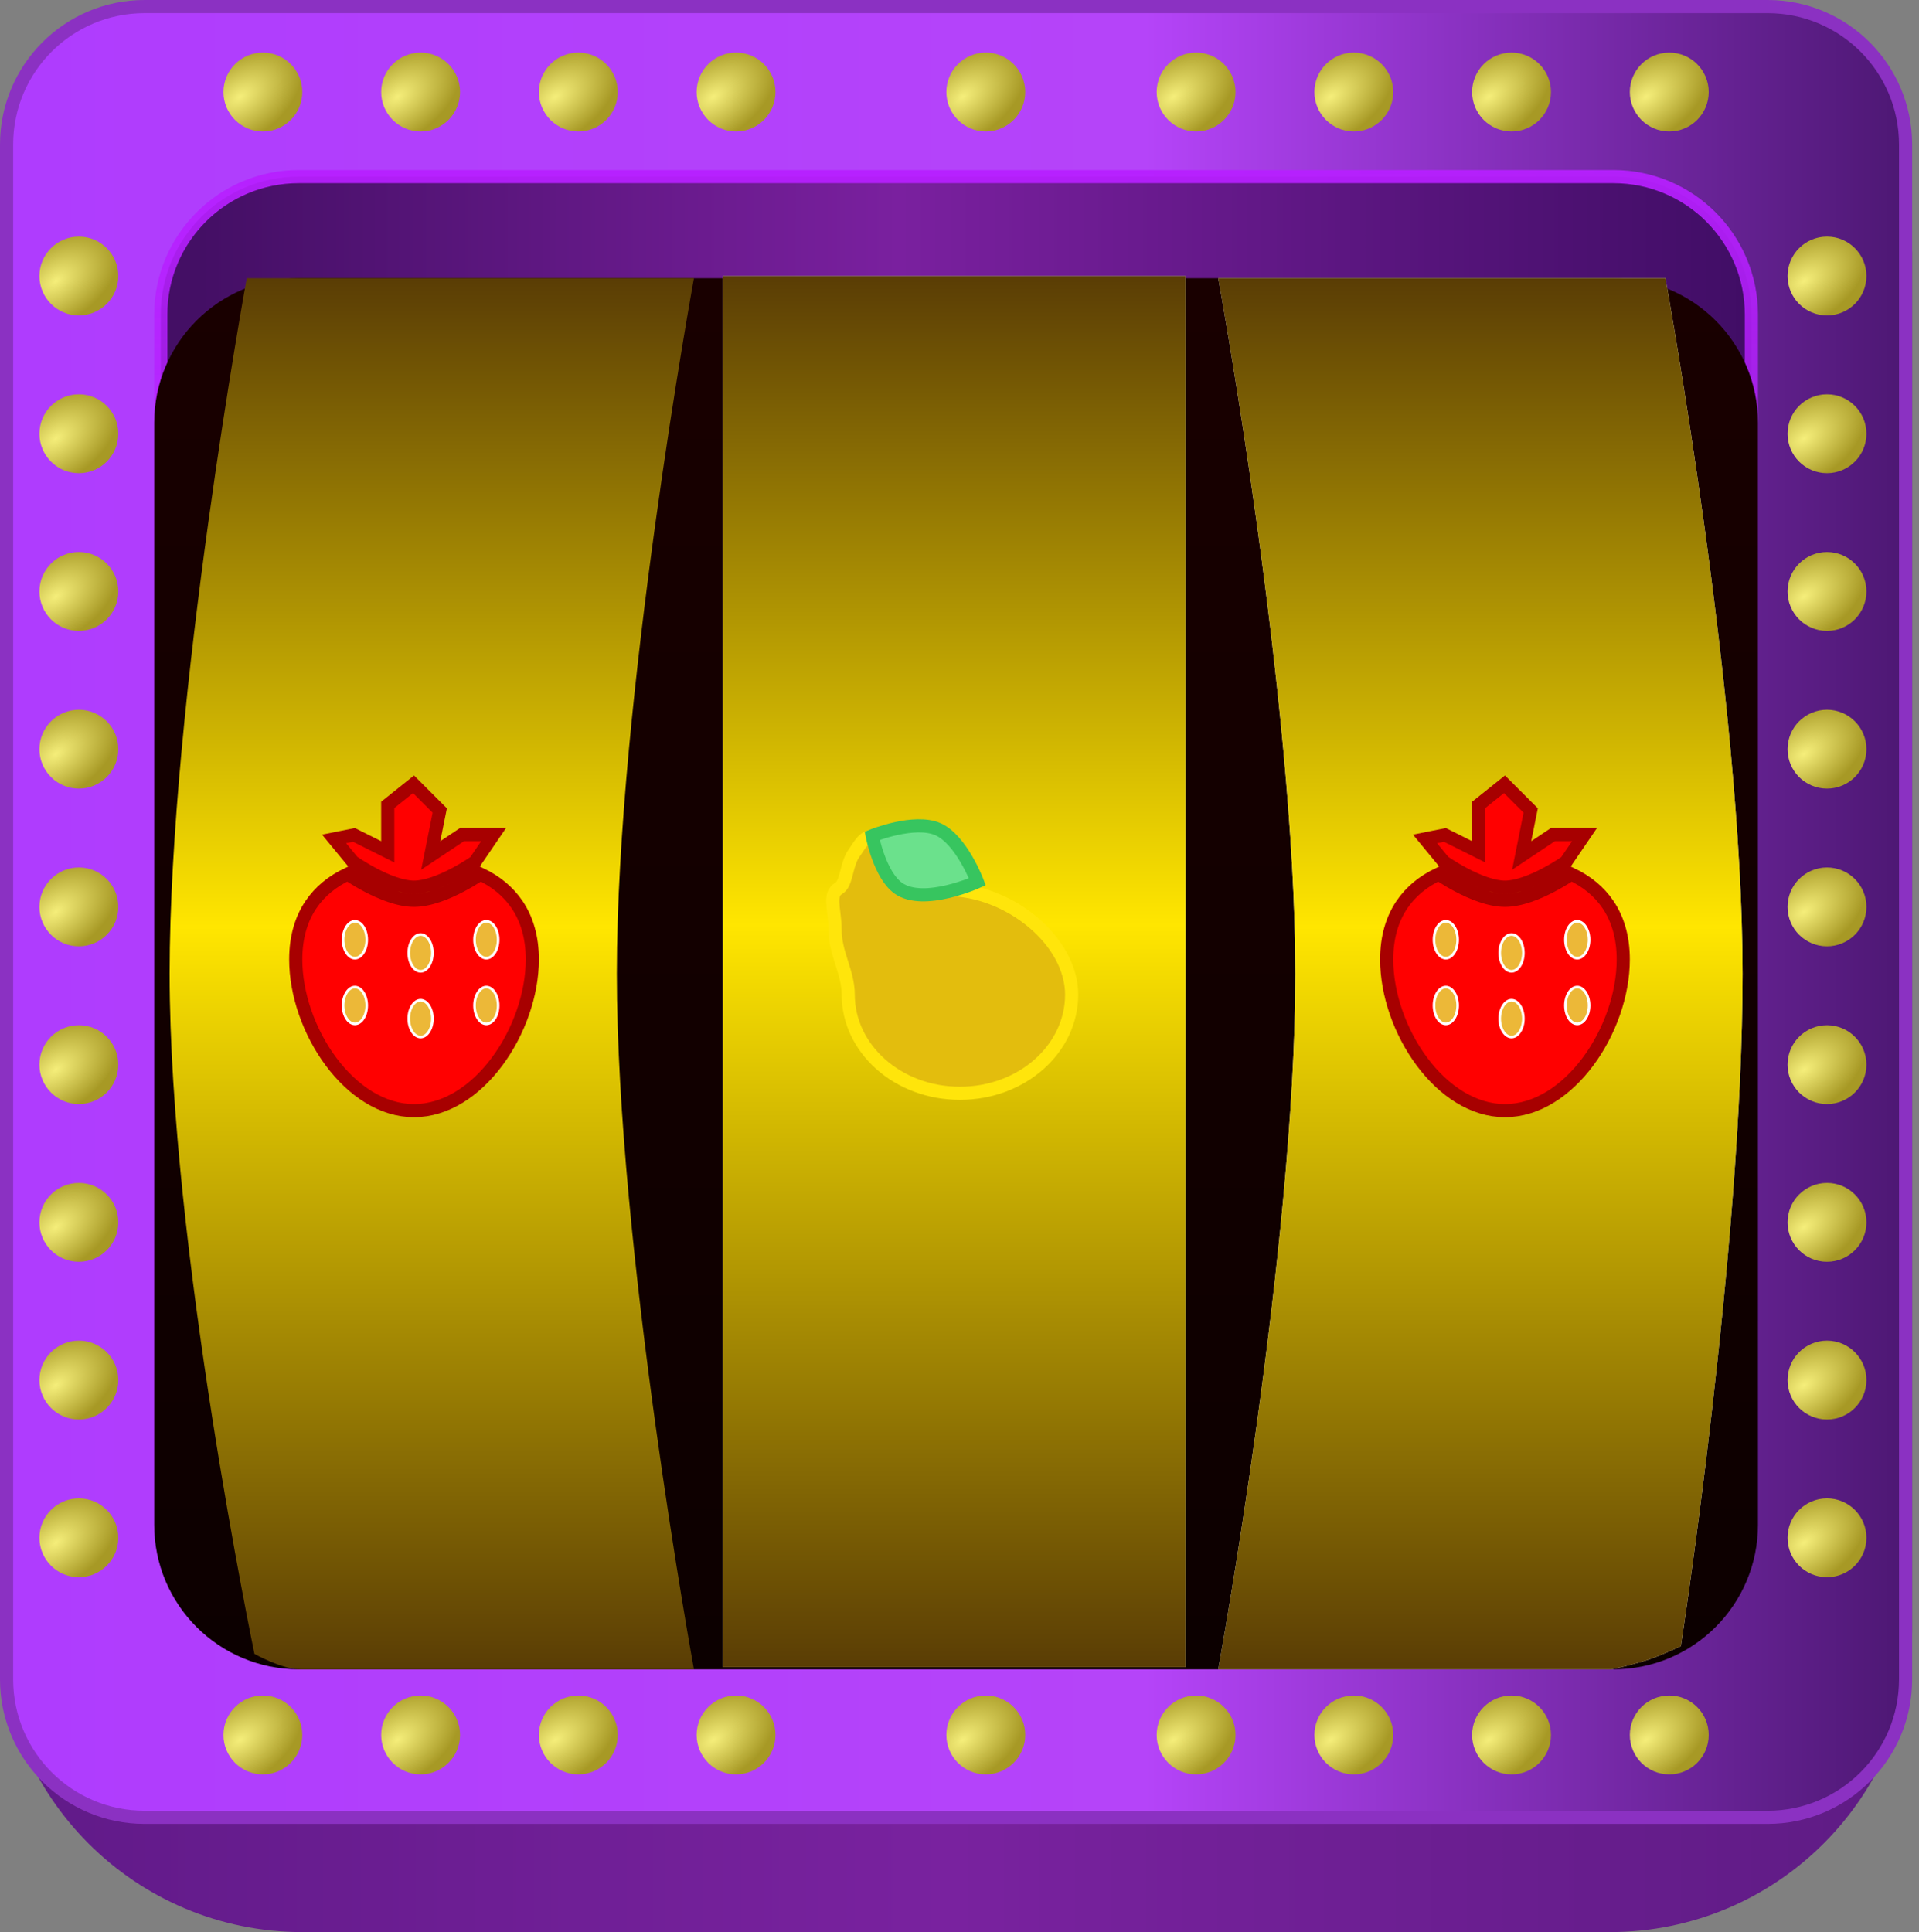 <svg width="146" height="147" viewBox="0 0 146 147" fill="none" xmlns="http://www.w3.org/2000/svg">
<rect x="0" y="0" width="146" height="147" fill="#808080" stroke="none"/>
<path d="M0 19.232C0 13.157 4.925 8.232 11 8.232H134.48C140.555 8.232 145.48 13.157 145.48 19.232V124C145.48 136.702 135.183 147 122.48 147H23C10.297 147 0 136.702 0 124V19.232Z" fill="url(#paint0_linear_2532_33652)"/>
<path d="M0.5 11C0.5 5.201 5.201 0.5 11 0.5H134.48C140.279 0.5 144.98 5.201 144.98 11V127.768C144.98 133.567 140.279 138.268 134.48 138.268H11C5.201 138.268 0.5 133.567 0.5 127.768V11Z" fill="url(#paint1_linear_2532_33652)" stroke="#8B31C2"/>
<path d="M12.232 23.936C12.232 18.137 16.933 13.436 22.732 13.436H122.748C128.547 13.436 133.248 18.137 133.248 23.936V116.008C133.248 121.807 128.547 126.508 122.748 126.508H22.732C16.933 126.508 12.232 121.807 12.232 116.008V23.936Z" fill="url(#paint2_linear_2532_33652)" stroke="url(#paint3_linear_2532_33652)"/>
<path d="M11.732 32.168C11.732 26.093 16.657 21.168 22.732 21.168H122.748C128.823 21.168 133.748 26.093 133.748 32.168V116.008C133.748 122.083 128.823 127.008 122.748 127.008H22.732C16.657 127.008 11.732 122.083 11.732 116.008V32.168Z" fill="url(#paint4_linear_2532_33652)"/>
<path d="M18.771 21.168H52.795C52.795 21.168 46.929 53.294 46.929 74.088C46.929 94.882 52.795 127.008 52.795 127.008C52.795 127.008 31.09 127.008 22.878 127.008C21.429 127.008 19.358 125.832 19.358 125.832C19.358 125.832 12.905 94.882 12.905 74.088C12.905 53.294 18.771 21.168 18.771 21.168Z" fill="url(#paint5_linear_2532_33652)"/>
<path d="M126.709 21.168H92.685C92.685 21.168 98.552 53.294 98.552 74.088C98.552 94.882 92.685 127.008 92.685 127.008H122.603C122.603 127.008 123.61 126.805 124.949 126.42C126.135 126.079 127.882 125.244 127.882 125.244C127.882 125.244 132.575 94.882 132.575 74.088C132.575 53.294 126.709 21.168 126.709 21.168Z" fill="#D9D9D9"/>
<path d="M126.709 21.168H92.685C92.685 21.168 98.552 53.294 98.552 74.088C98.552 94.882 92.685 127.008 92.685 127.008H122.603C122.603 127.008 123.61 126.805 124.949 126.42C126.135 126.079 127.882 125.244 127.882 125.244C127.882 125.244 132.575 94.882 132.575 74.088C132.575 53.294 126.709 21.168 126.709 21.168Z" fill="url(#paint6_linear_2532_33652)"/>
<path d="M120.554 63.5L119.139 65.576C119.125 65.585 119.108 65.596 119.091 65.608C119.011 65.662 118.894 65.74 118.747 65.834C118.452 66.023 118.038 66.273 117.56 66.524C116.583 67.036 115.426 67.5 114.5 67.5C113.574 67.5 112.417 67.036 111.44 66.524C110.962 66.273 110.548 66.023 110.253 65.834C110.106 65.74 109.989 65.662 109.909 65.608C109.883 65.59 109.861 65.575 109.843 65.563L108.416 63.827L109.93 63.524L111.776 64.447L112.5 64.809V64V61.24L114.463 59.67L116.457 61.664L116.01 63.902L115.773 65.086L116.777 64.416L118.151 63.5H120.554ZM106.652 68.838C107.33 67.829 108.286 67.054 109.45 66.504C109.523 66.553 109.613 66.612 109.715 66.677C110.028 66.877 110.467 67.143 110.976 67.409C111.97 67.931 113.313 68.5 114.5 68.5C115.687 68.5 117.03 67.931 118.024 67.409C118.533 67.143 118.972 66.877 119.285 66.677C119.387 66.612 119.477 66.553 119.55 66.504C120.714 67.054 121.67 67.829 122.348 68.838C123.073 69.917 123.5 71.29 123.5 73C123.5 75.644 122.478 78.541 120.816 80.772C119.152 83.009 116.909 84.5 114.5 84.5C112.091 84.5 109.848 83.009 108.184 80.772C106.522 78.541 105.5 75.644 105.5 73C105.5 71.29 105.927 69.917 106.652 68.838Z" fill="#FF0000" stroke="#A70000"/>
<path d="M37.554 63.5L36.139 65.576C36.124 65.585 36.108 65.596 36.09 65.608C36.011 65.662 35.894 65.74 35.747 65.834C35.452 66.023 35.038 66.273 34.56 66.524C33.583 67.036 32.426 67.5 31.5 67.5C30.574 67.5 29.417 67.036 28.44 66.524C27.962 66.273 27.548 66.023 27.253 65.834C27.106 65.74 26.989 65.662 26.91 65.608C26.883 65.59 26.861 65.575 26.843 65.563L25.416 63.827L26.93 63.524L28.776 64.447L29.5 64.809V64V61.24L31.463 59.67L33.457 61.664L33.01 63.902L32.773 65.086L33.777 64.416L35.151 63.5H37.554ZM23.652 68.838C24.33 67.829 25.286 67.054 26.45 66.504C26.523 66.553 26.613 66.612 26.715 66.677C27.027 66.877 27.467 67.143 27.976 67.409C28.97 67.931 30.313 68.5 31.5 68.5C32.687 68.5 34.03 67.931 35.025 67.409C35.533 67.143 35.972 66.877 36.285 66.677C36.387 66.612 36.477 66.553 36.55 66.504C37.714 67.054 38.67 67.829 39.348 68.838C40.073 69.917 40.5 71.29 40.5 73C40.5 75.644 39.477 78.541 37.816 80.772C36.152 83.009 33.909 84.5 31.5 84.5C29.091 84.5 26.848 83.009 25.184 80.772C23.523 78.541 22.5 75.644 22.5 73C22.5 71.29 22.927 69.917 23.652 68.838Z" fill="#FF0000" stroke="#A70000"/>
<path d="M110.9 71.5C110.9 71.897 110.792 72.252 110.624 72.505C110.455 72.759 110.232 72.9 110 72.9C109.768 72.9 109.545 72.759 109.376 72.505C109.208 72.252 109.1 71.897 109.1 71.5C109.1 71.103 109.208 70.748 109.376 70.495C109.545 70.241 109.768 70.1 110 70.1C110.232 70.1 110.455 70.241 110.624 70.495C110.792 70.748 110.9 71.103 110.9 71.5Z" fill="#ECB838" stroke="white" stroke-width="0.2"/>
<path d="M27.9 71.5C27.9 71.897 27.793 72.252 27.624 72.505C27.455 72.759 27.232 72.9 27 72.9C26.768 72.9 26.545 72.759 26.376 72.505C26.207 72.252 26.1 71.897 26.1 71.5C26.1 71.103 26.207 70.748 26.376 70.495C26.545 70.241 26.768 70.1 27 70.1C27.232 70.1 27.455 70.241 27.624 70.495C27.793 70.748 27.9 71.103 27.9 71.5Z" fill="#ECB838" stroke="white" stroke-width="0.2"/>
<path d="M110.9 76.5C110.9 76.897 110.792 77.252 110.624 77.505C110.455 77.759 110.232 77.9 110 77.9C109.768 77.9 109.545 77.759 109.376 77.505C109.208 77.252 109.1 76.897 109.1 76.5C109.1 76.103 109.208 75.748 109.376 75.495C109.545 75.241 109.768 75.1 110 75.1C110.232 75.1 110.455 75.241 110.624 75.495C110.792 75.748 110.9 76.103 110.9 76.5Z" fill="#ECB838" stroke="white" stroke-width="0.2"/>
<path d="M27.9 76.5C27.9 76.897 27.793 77.252 27.624 77.505C27.455 77.759 27.232 77.9 27 77.9C26.768 77.9 26.545 77.759 26.376 77.505C26.207 77.252 26.1 76.897 26.1 76.5C26.1 76.103 26.207 75.748 26.376 75.495C26.545 75.241 26.768 75.1 27 75.1C27.232 75.1 27.455 75.241 27.624 75.495C27.793 75.748 27.9 76.103 27.9 76.5Z" fill="#ECB838" stroke="white" stroke-width="0.2"/>
<path d="M115.9 72.5C115.9 72.897 115.792 73.252 115.624 73.505C115.455 73.759 115.232 73.9 115 73.9C114.768 73.9 114.545 73.759 114.376 73.505C114.208 73.252 114.1 72.897 114.1 72.5C114.1 72.103 114.208 71.748 114.376 71.495C114.545 71.241 114.768 71.1 115 71.1C115.232 71.1 115.455 71.241 115.624 71.495C115.792 71.748 115.9 72.103 115.9 72.5Z" fill="#ECB838" stroke="white" stroke-width="0.2"/>
<path d="M32.9 72.5C32.9 72.897 32.792 73.252 32.624 73.505C32.455 73.759 32.232 73.9 32 73.9C31.768 73.9 31.545 73.759 31.376 73.505C31.207 73.252 31.1 72.897 31.1 72.5C31.1 72.103 31.207 71.748 31.376 71.495C31.545 71.241 31.768 71.1 32 71.1C32.232 71.1 32.455 71.241 32.624 71.495C32.792 71.748 32.9 72.103 32.9 72.5Z" fill="#ECB838" stroke="white" stroke-width="0.2"/>
<path d="M115.9 77.5C115.9 77.897 115.792 78.252 115.624 78.505C115.455 78.759 115.232 78.9 115 78.9C114.768 78.9 114.545 78.759 114.376 78.505C114.208 78.252 114.1 77.897 114.1 77.5C114.1 77.103 114.208 76.748 114.376 76.495C114.545 76.241 114.768 76.1 115 76.1C115.232 76.1 115.455 76.241 115.624 76.495C115.792 76.748 115.9 77.103 115.9 77.5Z" fill="#ECB838" stroke="white" stroke-width="0.2"/>
<path d="M32.9 77.5C32.9 77.897 32.792 78.252 32.624 78.505C32.455 78.759 32.232 78.9 32 78.9C31.768 78.9 31.545 78.759 31.376 78.505C31.207 78.252 31.1 77.897 31.1 77.5C31.1 77.103 31.207 76.748 31.376 76.495C31.545 76.241 31.768 76.1 32 76.1C32.232 76.1 32.455 76.241 32.624 76.495C32.792 76.748 32.9 77.103 32.9 77.5Z" fill="#ECB838" stroke="white" stroke-width="0.2"/>
<path d="M120.9 71.5C120.9 71.897 120.792 72.252 120.624 72.505C120.455 72.759 120.232 72.9 120 72.9C119.768 72.9 119.545 72.759 119.376 72.505C119.208 72.252 119.1 71.897 119.1 71.5C119.1 71.103 119.208 70.748 119.376 70.495C119.545 70.241 119.768 70.1 120 70.1C120.232 70.1 120.455 70.241 120.624 70.495C120.792 70.748 120.9 71.103 120.9 71.5Z" fill="#ECB838" stroke="white" stroke-width="0.2"/>
<path d="M37.9 71.5C37.9 71.897 37.792 72.252 37.624 72.505C37.455 72.759 37.232 72.9 37 72.9C36.768 72.9 36.545 72.759 36.376 72.505C36.208 72.252 36.1 71.897 36.1 71.5C36.1 71.103 36.208 70.748 36.376 70.495C36.545 70.241 36.768 70.1 37 70.1C37.232 70.1 37.455 70.241 37.624 70.495C37.792 70.748 37.9 71.103 37.9 71.5Z" fill="#ECB838" stroke="white" stroke-width="0.2"/>
<path d="M120.9 76.5C120.9 76.897 120.792 77.252 120.624 77.505C120.455 77.759 120.232 77.9 120 77.9C119.768 77.9 119.545 77.759 119.376 77.505C119.208 77.252 119.1 76.897 119.1 76.5C119.1 76.103 119.208 75.748 119.376 75.495C119.545 75.241 119.768 75.1 120 75.1C120.232 75.1 120.455 75.241 120.624 75.495C120.792 75.748 120.9 76.103 120.9 76.5Z" fill="#ECB838" stroke="white" stroke-width="0.2"/>
<path d="M37.9 76.5C37.9 76.897 37.792 77.252 37.624 77.505C37.455 77.759 37.232 77.9 37 77.9C36.768 77.9 36.545 77.759 36.376 77.505C36.208 77.252 36.1 76.897 36.1 76.5C36.1 76.103 36.208 75.748 36.376 75.495C36.545 75.241 36.768 75.1 37 75.1C37.232 75.1 37.455 75.241 37.624 75.495C37.792 75.748 37.9 76.103 37.9 76.5Z" fill="#ECB838" stroke="white" stroke-width="0.2"/>
<circle cx="20" cy="7" r="3" fill="url(#paint7_radial_2532_33652)"/>
<circle cx="6" cy="21" r="3" fill="url(#paint8_radial_2532_33652)"/>
<circle cx="6" cy="33" r="3" fill="url(#paint9_radial_2532_33652)"/>
<circle cx="6" cy="45" r="3" fill="url(#paint10_radial_2532_33652)"/>
<circle cx="6" cy="57" r="3" fill="url(#paint11_radial_2532_33652)"/>
<circle cx="6" cy="69" r="3" fill="url(#paint12_radial_2532_33652)"/>
<circle cx="6" cy="81" r="3" fill="url(#paint13_radial_2532_33652)"/>
<circle cx="6" cy="93" r="3" fill="url(#paint14_radial_2532_33652)"/>
<circle cx="6" cy="105" r="3" fill="url(#paint15_radial_2532_33652)"/>
<circle cx="6" cy="117" r="3" fill="url(#paint16_radial_2532_33652)"/>
<circle cx="139" cy="21" r="3" fill="url(#paint17_radial_2532_33652)"/>
<circle cx="139" cy="33" r="3" fill="url(#paint18_radial_2532_33652)"/>
<circle cx="139" cy="45" r="3" fill="url(#paint19_radial_2532_33652)"/>
<circle cx="139" cy="57" r="3" fill="url(#paint20_radial_2532_33652)"/>
<circle cx="139" cy="69" r="3" fill="url(#paint21_radial_2532_33652)"/>
<circle cx="139" cy="81" r="3" fill="url(#paint22_radial_2532_33652)"/>
<circle cx="139" cy="93" r="3" fill="url(#paint23_radial_2532_33652)"/>
<circle cx="139" cy="105" r="3" fill="url(#paint24_radial_2532_33652)"/>
<circle cx="139" cy="117" r="3" fill="url(#paint25_radial_2532_33652)"/>
<circle cx="20" cy="132" r="3" fill="url(#paint26_radial_2532_33652)"/>
<circle cx="32" cy="7" r="3" fill="url(#paint27_radial_2532_33652)"/>
<circle cx="32" cy="132" r="3" fill="url(#paint28_radial_2532_33652)"/>
<circle cx="44" cy="7" r="3" fill="url(#paint29_radial_2532_33652)"/>
<circle cx="44" cy="132" r="3" fill="url(#paint30_radial_2532_33652)"/>
<circle cx="103" cy="7" r="3" fill="url(#paint31_radial_2532_33652)"/>
<circle cx="103" cy="132" r="3" fill="url(#paint32_radial_2532_33652)"/>
<circle cx="91" cy="7" r="3" fill="url(#paint33_radial_2532_33652)"/>
<circle cx="91" cy="132" r="3" fill="url(#paint34_radial_2532_33652)"/>
<circle cx="56" cy="7" r="3" fill="url(#paint35_radial_2532_33652)"/>
<circle cx="56" cy="132" r="3" fill="url(#paint36_radial_2532_33652)"/>
<circle cx="75" cy="7" r="3" fill="url(#paint37_radial_2532_33652)"/>
<circle cx="75" cy="132" r="3" fill="url(#paint38_radial_2532_33652)"/>
<circle cx="115" cy="7" r="3" fill="url(#paint39_radial_2532_33652)"/>
<circle cx="115" cy="132" r="3" fill="url(#paint40_radial_2532_33652)"/>
<circle cx="127" cy="7" r="3" fill="url(#paint41_radial_2532_33652)"/>
<circle cx="127" cy="132" r="3" fill="url(#paint42_radial_2532_33652)"/>
<rect x="55" y="21" width="35.197" height="105.84" fill="#D9D9D9"/>
<rect x="55" y="21" width="35.197" height="105.84" fill="url(#paint43_linear_2532_33652)"/>
<path d="M81.533 75.679C81.533 79.767 77.785 83.179 73.033 83.179C68.282 83.179 64.533 79.767 64.533 75.679C64.533 74.823 64.284 74.037 64.051 73.302C64.037 73.255 64.022 73.208 64.007 73.162C63.756 72.367 63.529 71.591 63.532 70.68C63.533 70.301 63.49 69.924 63.449 69.586C63.445 69.554 63.441 69.522 63.438 69.49C63.4 69.18 63.367 68.909 63.36 68.656C63.352 68.379 63.379 68.169 63.443 68.006C63.502 67.855 63.602 67.722 63.793 67.605C63.932 67.52 64.025 67.401 64.087 67.301C64.15 67.199 64.198 67.087 64.236 66.981C64.305 66.793 64.364 66.565 64.42 66.349C64.425 66.329 64.43 66.31 64.435 66.29C64.565 65.788 64.701 65.311 64.942 64.964C65.036 64.829 65.115 64.708 65.187 64.599C65.32 64.398 65.429 64.234 65.56 64.079C65.737 63.869 65.916 63.733 66.172 63.658C66.787 63.478 67.454 63.654 68.289 64.116C68.795 64.396 69.373 64.575 69.892 64.735C69.992 64.766 70.089 64.796 70.184 64.826C70.801 65.023 71.315 65.223 71.706 65.558C71.727 65.576 71.737 65.589 71.74 65.595C71.744 65.6 71.744 65.603 71.745 65.604C71.745 65.606 71.75 65.627 71.737 65.681C71.704 65.81 71.611 65.968 71.47 66.186C71.464 66.194 71.459 66.203 71.453 66.212C71.395 66.301 71.328 66.404 71.275 66.501C71.223 66.596 71.143 66.755 71.13 66.935C71.123 67.035 71.135 67.16 71.199 67.284C71.263 67.411 71.361 67.5 71.463 67.558C71.643 67.66 71.856 67.679 72.031 67.679C74.385 67.679 76.775 68.648 78.575 70.155C80.379 71.665 81.533 73.661 81.533 75.679Z" fill="#E3BD0D" stroke="#FFE50B"/>
<path d="M68.358 67.589C66.928 66.586 66.358 63.589 66.358 63.589C66.358 63.589 69.563 62.297 71.358 63.089C73.145 63.876 74.358 67.089 74.358 67.089C74.358 67.089 70.284 68.939 68.358 67.589Z" fill="#6BE18C" stroke="#37C55F"/>
<defs>
<linearGradient id="paint0_linear_2532_33652" x1="-1.13046e-06" y1="128.772" x2="145.48" y2="128.772" gradientUnits="userSpaceOnUse">
<stop stop-color="#601A88"/>
<stop offset="0.497" stop-color="#79229F"/>
<stop offset="1" stop-color="#5E1B84"/>
</linearGradient>
<linearGradient id="paint1_linear_2532_33652" x1="5.7543e-07" y1="31.164" x2="145.48" y2="31.164" gradientUnits="userSpaceOnUse">
<stop stop-color="#AF3CFE"/>
<stop offset="0.599" stop-color="#B544F9"/>
<stop offset="1" stop-color="#4C1772"/>
</linearGradient>
<linearGradient id="paint2_linear_2532_33652" x1="15.252" y1="18.228" x2="133.748" y2="18.228" gradientUnits="userSpaceOnUse">
<stop stop-color="#440F65"/>
<stop offset="0.448" stop-color="#7A209F"/>
<stop offset="1" stop-color="#400D65"/>
</linearGradient>
<linearGradient id="paint3_linear_2532_33652" x1="72.74" y1="12.936" x2="72.74" y2="127.008" gradientUnits="userSpaceOnUse">
<stop stop-color="#B71FFF" stop-opacity="0.938"/>
<stop offset="1" stop-color="#AF2DFF" stop-opacity="0"/>
</linearGradient>
<linearGradient id="paint4_linear_2532_33652" x1="72.74" y1="21.168" x2="72.74" y2="127.008" gradientUnits="userSpaceOnUse">
<stop stop-color="#190000"/>
<stop offset="1" stop-color="#0C0000"/>
</linearGradient>
<linearGradient id="paint5_linear_2532_33652" x1="32.85" y1="21.168" x2="32.85" y2="127.008" gradientUnits="userSpaceOnUse">
<stop stop-color="#5A3D05"/>
<stop offset="0.466" stop-color="#FFE600"/>
<stop offset="1" stop-color="#5A3D05"/>
</linearGradient>
<linearGradient id="paint6_linear_2532_33652" x1="112.63" y1="21.168" x2="112.63" y2="127.008" gradientUnits="userSpaceOnUse">
<stop stop-color="#5A3D05"/>
<stop offset="0.466" stop-color="#FFE600"/>
<stop offset="1" stop-color="#5A3D05"/>
</linearGradient>
<radialGradient id="paint7_radial_2532_33652" cx="0" cy="0" r="1" gradientUnits="userSpaceOnUse" gradientTransform="translate(18.256 7.375) rotate(56.398) scale(3.152 5.285)">
<stop stop-color="#F5EE7A"/>
<stop offset="1" stop-color="#A79925"/>
</radialGradient>
<radialGradient id="paint8_radial_2532_33652" cx="0" cy="0" r="1" gradientUnits="userSpaceOnUse" gradientTransform="translate(4.256 21.375) rotate(56.398) scale(3.152 5.285)">
<stop stop-color="#F5EE7A"/>
<stop offset="1" stop-color="#A79925"/>
</radialGradient>
<radialGradient id="paint9_radial_2532_33652" cx="0" cy="0" r="1" gradientUnits="userSpaceOnUse" gradientTransform="translate(4.256 33.375) rotate(56.398) scale(3.152 5.285)">
<stop stop-color="#F5EE7A"/>
<stop offset="1" stop-color="#A79925"/>
</radialGradient>
<radialGradient id="paint10_radial_2532_33652" cx="0" cy="0" r="1" gradientUnits="userSpaceOnUse" gradientTransform="translate(4.256 45.375) rotate(56.398) scale(3.152 5.285)">
<stop stop-color="#F5EE7A"/>
<stop offset="1" stop-color="#A79925"/>
</radialGradient>
<radialGradient id="paint11_radial_2532_33652" cx="0" cy="0" r="1" gradientUnits="userSpaceOnUse" gradientTransform="translate(4.256 57.375) rotate(56.398) scale(3.152 5.285)">
<stop stop-color="#F5EE7A"/>
<stop offset="1" stop-color="#A79925"/>
</radialGradient>
<radialGradient id="paint12_radial_2532_33652" cx="0" cy="0" r="1" gradientUnits="userSpaceOnUse" gradientTransform="translate(4.256 69.375) rotate(56.398) scale(3.152 5.285)">
<stop stop-color="#F5EE7A"/>
<stop offset="1" stop-color="#A79925"/>
</radialGradient>
<radialGradient id="paint13_radial_2532_33652" cx="0" cy="0" r="1" gradientUnits="userSpaceOnUse" gradientTransform="translate(4.256 81.375) rotate(56.398) scale(3.152 5.285)">
<stop stop-color="#F5EE7A"/>
<stop offset="1" stop-color="#A79925"/>
</radialGradient>
<radialGradient id="paint14_radial_2532_33652" cx="0" cy="0" r="1" gradientUnits="userSpaceOnUse" gradientTransform="translate(4.256 93.375) rotate(56.398) scale(3.152 5.285)">
<stop stop-color="#F5EE7A"/>
<stop offset="1" stop-color="#A79925"/>
</radialGradient>
<radialGradient id="paint15_radial_2532_33652" cx="0" cy="0" r="1" gradientUnits="userSpaceOnUse" gradientTransform="translate(4.256 105.375) rotate(56.398) scale(3.152 5.285)">
<stop stop-color="#F5EE7A"/>
<stop offset="1" stop-color="#A79925"/>
</radialGradient>
<radialGradient id="paint16_radial_2532_33652" cx="0" cy="0" r="1" gradientUnits="userSpaceOnUse" gradientTransform="translate(4.256 117.375) rotate(56.398) scale(3.152 5.285)">
<stop stop-color="#F5EE7A"/>
<stop offset="1" stop-color="#A79925"/>
</radialGradient>
<radialGradient id="paint17_radial_2532_33652" cx="0" cy="0" r="1" gradientUnits="userSpaceOnUse" gradientTransform="translate(137.256 21.375) rotate(56.398) scale(3.152 5.285)">
<stop stop-color="#F5EE7A"/>
<stop offset="1" stop-color="#A79925"/>
</radialGradient>
<radialGradient id="paint18_radial_2532_33652" cx="0" cy="0" r="1" gradientUnits="userSpaceOnUse" gradientTransform="translate(137.256 33.375) rotate(56.398) scale(3.152 5.285)">
<stop stop-color="#F5EE7A"/>
<stop offset="1" stop-color="#A79925"/>
</radialGradient>
<radialGradient id="paint19_radial_2532_33652" cx="0" cy="0" r="1" gradientUnits="userSpaceOnUse" gradientTransform="translate(137.256 45.375) rotate(56.398) scale(3.152 5.285)">
<stop stop-color="#F5EE7A"/>
<stop offset="1" stop-color="#A79925"/>
</radialGradient>
<radialGradient id="paint20_radial_2532_33652" cx="0" cy="0" r="1" gradientUnits="userSpaceOnUse" gradientTransform="translate(137.256 57.375) rotate(56.398) scale(3.152 5.285)">
<stop stop-color="#F5EE7A"/>
<stop offset="1" stop-color="#A79925"/>
</radialGradient>
<radialGradient id="paint21_radial_2532_33652" cx="0" cy="0" r="1" gradientUnits="userSpaceOnUse" gradientTransform="translate(137.256 69.375) rotate(56.398) scale(3.152 5.285)">
<stop stop-color="#F5EE7A"/>
<stop offset="1" stop-color="#A79925"/>
</radialGradient>
<radialGradient id="paint22_radial_2532_33652" cx="0" cy="0" r="1" gradientUnits="userSpaceOnUse" gradientTransform="translate(137.256 81.375) rotate(56.398) scale(3.152 5.285)">
<stop stop-color="#F5EE7A"/>
<stop offset="1" stop-color="#A79925"/>
</radialGradient>
<radialGradient id="paint23_radial_2532_33652" cx="0" cy="0" r="1" gradientUnits="userSpaceOnUse" gradientTransform="translate(137.256 93.375) rotate(56.398) scale(3.152 5.285)">
<stop stop-color="#F5EE7A"/>
<stop offset="1" stop-color="#A79925"/>
</radialGradient>
<radialGradient id="paint24_radial_2532_33652" cx="0" cy="0" r="1" gradientUnits="userSpaceOnUse" gradientTransform="translate(137.256 105.375) rotate(56.398) scale(3.152 5.285)">
<stop stop-color="#F5EE7A"/>
<stop offset="1" stop-color="#A79925"/>
</radialGradient>
<radialGradient id="paint25_radial_2532_33652" cx="0" cy="0" r="1" gradientUnits="userSpaceOnUse" gradientTransform="translate(137.256 117.375) rotate(56.398) scale(3.152 5.285)">
<stop stop-color="#F5EE7A"/>
<stop offset="1" stop-color="#A79925"/>
</radialGradient>
<radialGradient id="paint26_radial_2532_33652" cx="0" cy="0" r="1" gradientUnits="userSpaceOnUse" gradientTransform="translate(18.256 132.375) rotate(56.398) scale(3.152 5.285)">
<stop stop-color="#F5EE7A"/>
<stop offset="1" stop-color="#A79925"/>
</radialGradient>
<radialGradient id="paint27_radial_2532_33652" cx="0" cy="0" r="1" gradientUnits="userSpaceOnUse" gradientTransform="translate(30.256 7.375) rotate(56.398) scale(3.152 5.285)">
<stop stop-color="#F5EE7A"/>
<stop offset="1" stop-color="#A79925"/>
</radialGradient>
<radialGradient id="paint28_radial_2532_33652" cx="0" cy="0" r="1" gradientUnits="userSpaceOnUse" gradientTransform="translate(30.256 132.375) rotate(56.398) scale(3.152 5.285)">
<stop stop-color="#F5EE7A"/>
<stop offset="1" stop-color="#A79925"/>
</radialGradient>
<radialGradient id="paint29_radial_2532_33652" cx="0" cy="0" r="1" gradientUnits="userSpaceOnUse" gradientTransform="translate(42.256 7.375) rotate(56.398) scale(3.152 5.285)">
<stop stop-color="#F5EE7A"/>
<stop offset="1" stop-color="#A79925"/>
</radialGradient>
<radialGradient id="paint30_radial_2532_33652" cx="0" cy="0" r="1" gradientUnits="userSpaceOnUse" gradientTransform="translate(42.256 132.375) rotate(56.398) scale(3.152 5.285)">
<stop stop-color="#F5EE7A"/>
<stop offset="1" stop-color="#A79925"/>
</radialGradient>
<radialGradient id="paint31_radial_2532_33652" cx="0" cy="0" r="1" gradientUnits="userSpaceOnUse" gradientTransform="translate(101.256 7.375) rotate(56.398) scale(3.152 5.285)">
<stop stop-color="#F5EE7A"/>
<stop offset="1" stop-color="#A79925"/>
</radialGradient>
<radialGradient id="paint32_radial_2532_33652" cx="0" cy="0" r="1" gradientUnits="userSpaceOnUse" gradientTransform="translate(101.256 132.375) rotate(56.398) scale(3.152 5.285)">
<stop stop-color="#F5EE7A"/>
<stop offset="1" stop-color="#A79925"/>
</radialGradient>
<radialGradient id="paint33_radial_2532_33652" cx="0" cy="0" r="1" gradientUnits="userSpaceOnUse" gradientTransform="translate(89.256 7.375) rotate(56.398) scale(3.152 5.285)">
<stop stop-color="#F5EE7A"/>
<stop offset="1" stop-color="#A79925"/>
</radialGradient>
<radialGradient id="paint34_radial_2532_33652" cx="0" cy="0" r="1" gradientUnits="userSpaceOnUse" gradientTransform="translate(89.256 132.375) rotate(56.398) scale(3.152 5.285)">
<stop stop-color="#F5EE7A"/>
<stop offset="1" stop-color="#A79925"/>
</radialGradient>
<radialGradient id="paint35_radial_2532_33652" cx="0" cy="0" r="1" gradientUnits="userSpaceOnUse" gradientTransform="translate(54.256 7.375) rotate(56.398) scale(3.152 5.285)">
<stop stop-color="#F5EE7A"/>
<stop offset="1" stop-color="#A79925"/>
</radialGradient>
<radialGradient id="paint36_radial_2532_33652" cx="0" cy="0" r="1" gradientUnits="userSpaceOnUse" gradientTransform="translate(54.256 132.375) rotate(56.398) scale(3.152 5.285)">
<stop stop-color="#F5EE7A"/>
<stop offset="1" stop-color="#A79925"/>
</radialGradient>
<radialGradient id="paint37_radial_2532_33652" cx="0" cy="0" r="1" gradientUnits="userSpaceOnUse" gradientTransform="translate(73.256 7.375) rotate(56.398) scale(3.152 5.285)">
<stop stop-color="#F5EE7A"/>
<stop offset="1" stop-color="#A79925"/>
</radialGradient>
<radialGradient id="paint38_radial_2532_33652" cx="0" cy="0" r="1" gradientUnits="userSpaceOnUse" gradientTransform="translate(73.256 132.375) rotate(56.398) scale(3.152 5.285)">
<stop stop-color="#F5EE7A"/>
<stop offset="1" stop-color="#A79925"/>
</radialGradient>
<radialGradient id="paint39_radial_2532_33652" cx="0" cy="0" r="1" gradientUnits="userSpaceOnUse" gradientTransform="translate(113.256 7.375) rotate(56.398) scale(3.152 5.285)">
<stop stop-color="#F5EE7A"/>
<stop offset="1" stop-color="#A79925"/>
</radialGradient>
<radialGradient id="paint40_radial_2532_33652" cx="0" cy="0" r="1" gradientUnits="userSpaceOnUse" gradientTransform="translate(113.256 132.375) rotate(56.398) scale(3.152 5.285)">
<stop stop-color="#F5EE7A"/>
<stop offset="1" stop-color="#A79925"/>
</radialGradient>
<radialGradient id="paint41_radial_2532_33652" cx="0" cy="0" r="1" gradientUnits="userSpaceOnUse" gradientTransform="translate(125.256 7.375) rotate(56.398) scale(3.152 5.285)">
<stop stop-color="#F5EE7A"/>
<stop offset="1" stop-color="#A79925"/>
</radialGradient>
<radialGradient id="paint42_radial_2532_33652" cx="0" cy="0" r="1" gradientUnits="userSpaceOnUse" gradientTransform="translate(125.256 132.375) rotate(56.398) scale(3.152 5.285)">
<stop stop-color="#F5EE7A"/>
<stop offset="1" stop-color="#A79925"/>
</radialGradient>
<linearGradient id="paint43_linear_2532_33652" x1="72.598" y1="21" x2="72.598" y2="126.84" gradientUnits="userSpaceOnUse">
<stop stop-color="#5A3D05"/>
<stop offset="0.466" stop-color="#FFE600"/>
<stop offset="1" stop-color="#5A3D05"/>
</linearGradient>
</defs>
</svg>
